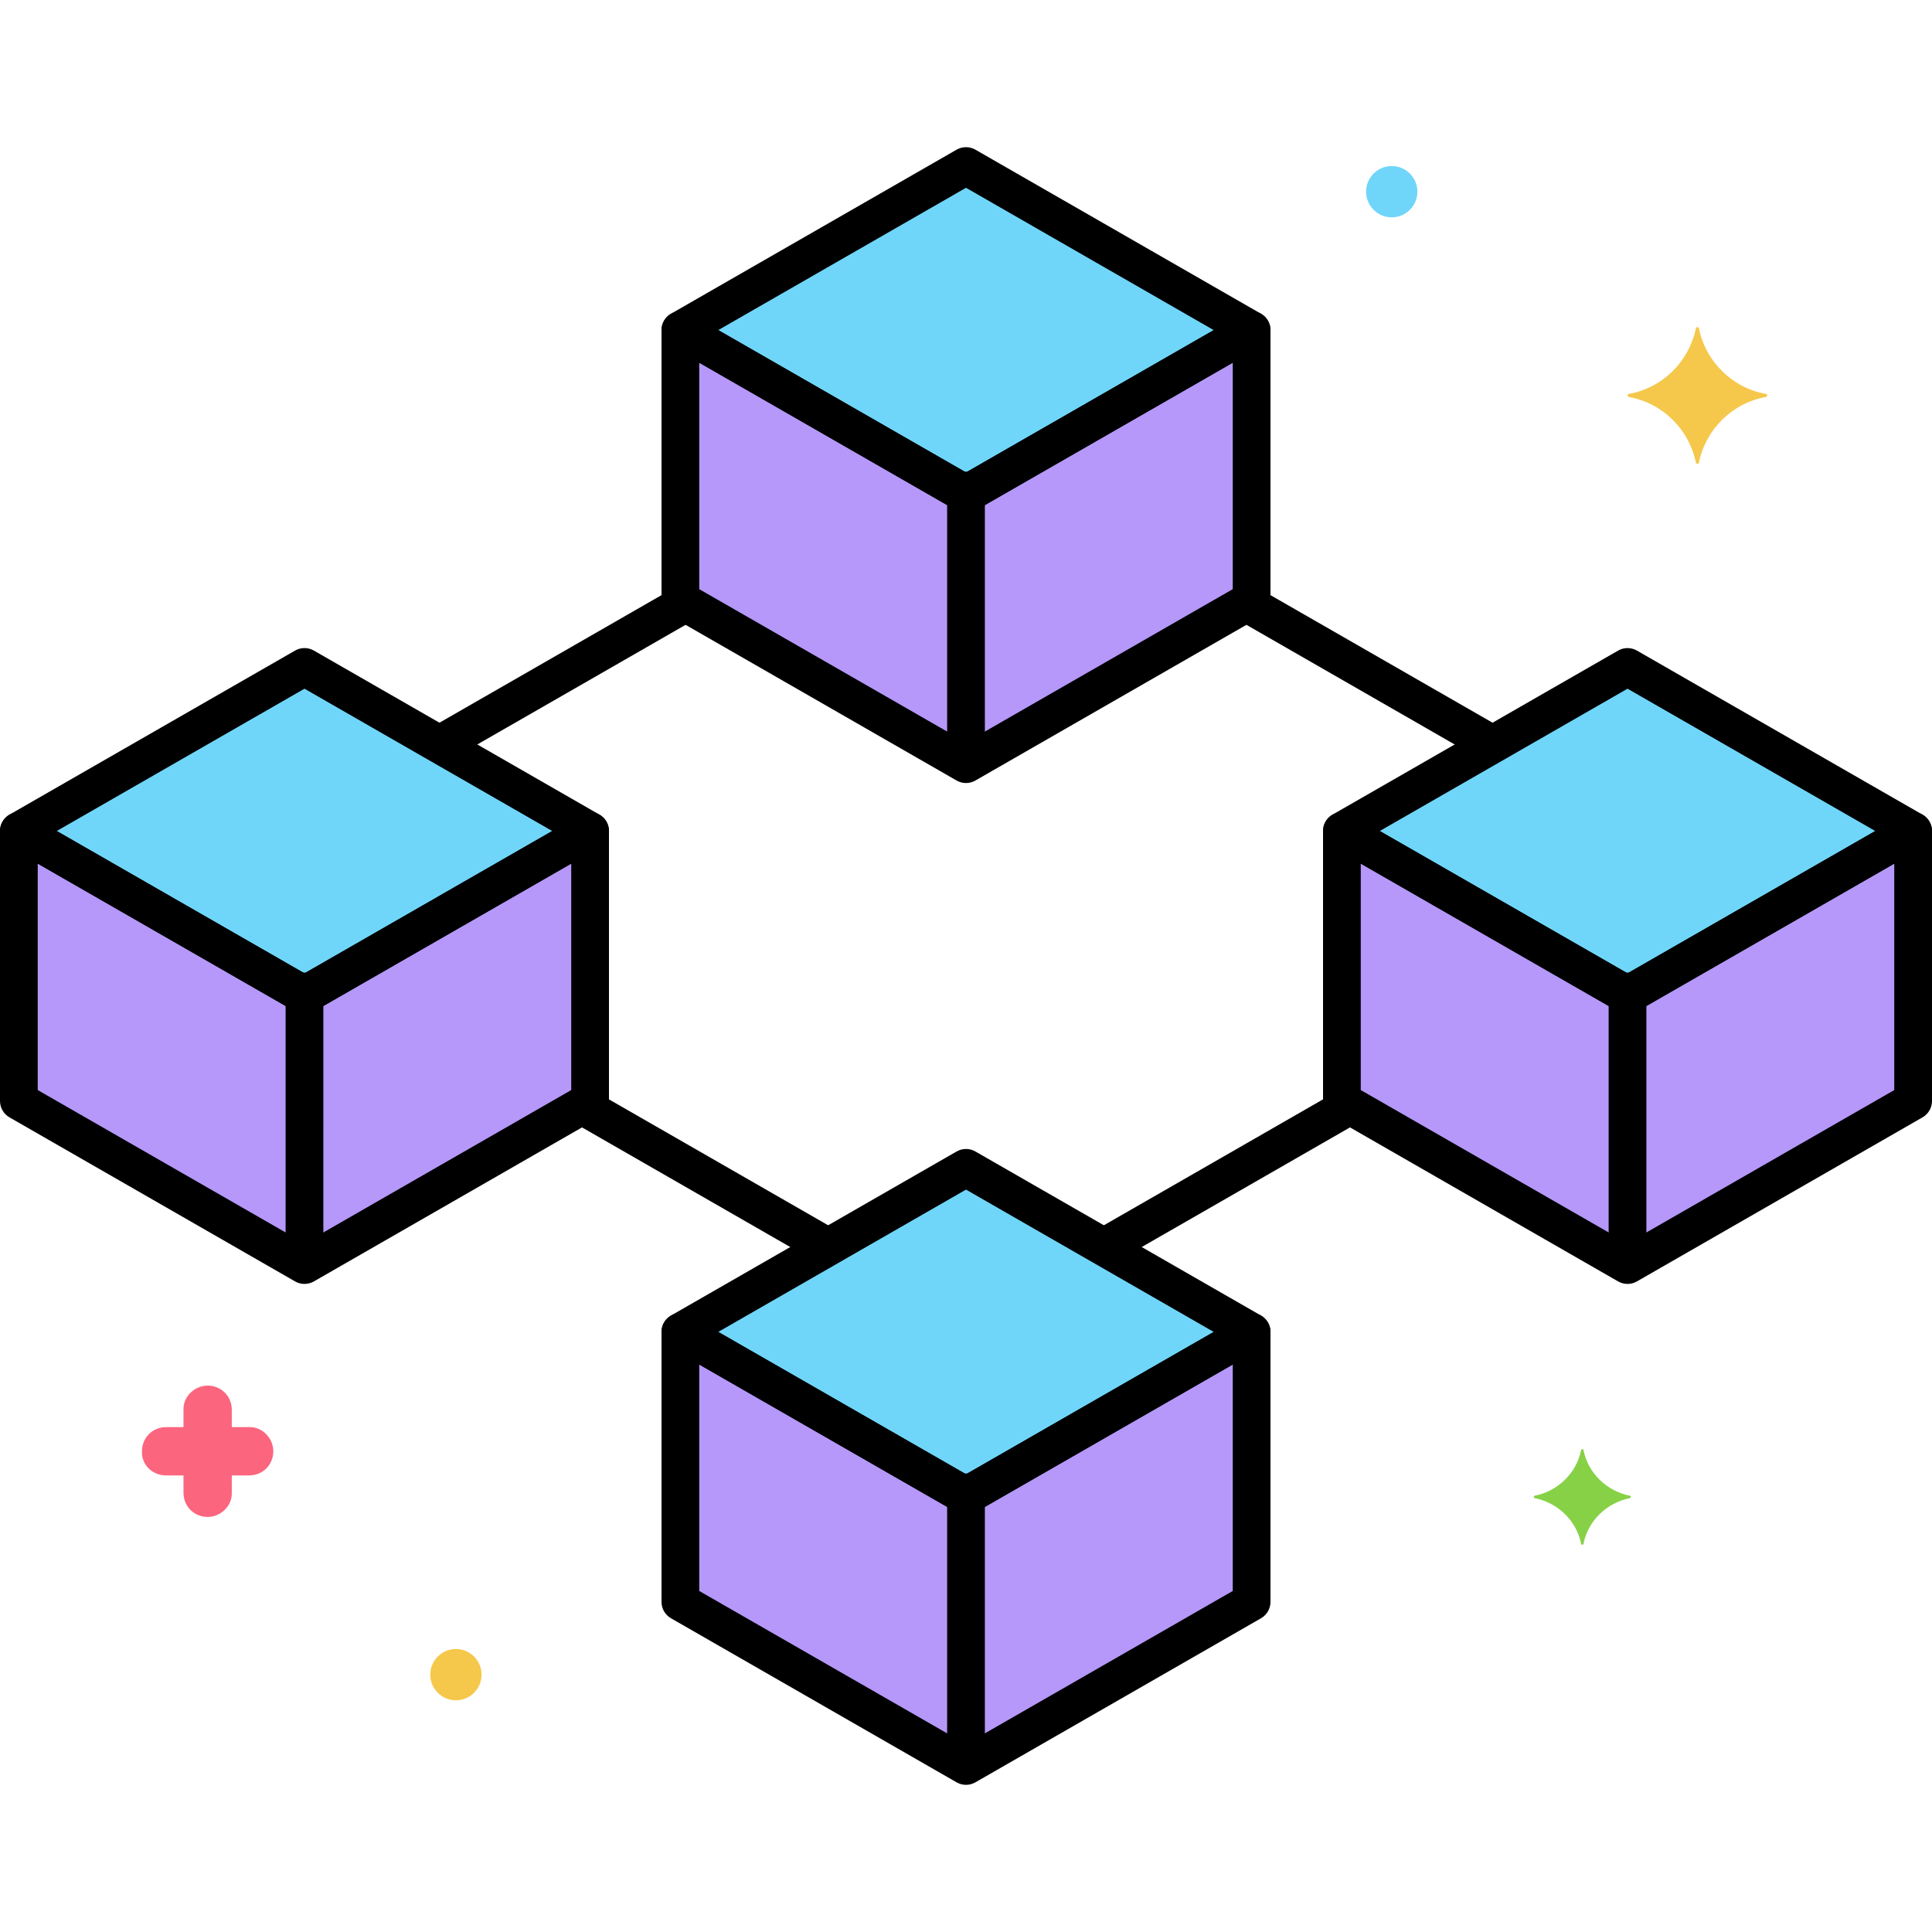 <svg xmlns="http://www.w3.org/2000/svg" viewBox="0 0 256 256"><polygon fill="#70D6F9" points="128 22 90.155 43.74 128 65.481 165.845 43.74"></polygon><polygon fill="#B598F9" points="90.155 43.74 90.155 79.514 128 101.255 165.845 79.514 165.845 43.74 128 65.481"></polygon><polygon fill="#70D6F9" points="128 154.745 90.155 176.486 128 198.226 165.845 176.486"></polygon><polygon fill="#B598F9" points="90.155 176.486 90.155 212.26 128 234 165.845 212.26 165.845 176.486 128 198.226"></polygon><polygon fill="#70D6F9" points="40.345 88.373 2.5 110.113 40.345 131.854 78.19 110.113"></polygon><polygon fill="#B598F9" points="2.5 110.113 2.5 145.887 40.345 167.627 78.19 145.887 78.19 110.113 40.345 131.854"></polygon><polygon fill="#70D6F9" points="215.655 88.373 177.81 110.113 215.655 131.854 253.5 110.113"></polygon><polygon fill="#B598F9" points="177.81 110.113 177.81 145.887 215.655 167.627 253.5 145.887 253.5 110.113 215.655 131.854"></polygon><path fill="#87D147" d="M216.013,198.2c-3.1-0.6-5.6-3-6.2-6.1c0-0.1-0.3-0.1-0.3,0c-0.6,3.1-3.1,5.5-6.2,6.1    c-0.1,0-0.1,0.2,0,0.3c3.1,0.6,5.6,3,6.2,6.1c0,0.1,0.3,0.1,0.3,0c0.6-3.1,3.1-5.5,6.2-6.1    C216.113,198.4,216.113,198.2,216.013,198.2z"></path><path fill="#FC657E" d="M22.013,195.5h2.3v2.3c0,1.8,1.4,3.2,3.2,3.2c1.7,0,3.2-1.4,3.2-3.1v-0.1v-2.3h2.3c1.8,0,3.2-1.4,3.2-3.2    c0-1.7-1.4-3.2-3.1-3.2h-0.1h-2.3v-2.3c0-1.8-1.4-3.2-3.2-3.2c-1.7,0-3.2,1.4-3.2,3.1v0.1v2.3h-2.3c-1.8,0-3.2,1.4-3.2,3.2    C18.713,194,20.113,195.5,22.013,195.5C21.913,195.5,21.913,195.5,22.013,195.5z"></path><circle cx="60.413" cy="221.9" r="3.4" fill="#F5C84C"></circle><circle cx="184.413" cy="25.4" r="3.4" fill="#70D6F9"></circle><path fill="#F5C84C" d="M215.813,52.2c4.5-0.8,8-4.3,8.9-8.7c0-0.2,0.4-0.2,0.4,0c0.9,4.4,4.4,7.9,8.9,8.7c0.2,0,0.2,0.3,0,0.4    c-4.5,0.8-8,4.3-8.9,8.7c0,0.2-0.4,0.2-0.4,0c-0.9-4.4-4.4-7.9-8.9-8.7C215.613,52.5,215.613,52.2,215.813,52.2z"></path><path d="M128 67.981c-.43 0-.859-.111-1.245-.332L88.91 45.908c-.776-.446-1.255-1.273-1.255-2.168s.479-1.722 1.255-2.168l37.845-21.74c.771-.442 1.719-.442 2.49 0l37.845 21.74c.776.446 1.255 1.273 1.255 2.168s-.479 1.722-1.255 2.168l-37.845 21.741C128.859 67.87 128.43 67.981 128 67.981zM95.174 43.74L128 62.598l32.826-18.857L128 24.883 95.174 43.74zM58.82 100.807c-.865 0-1.707-.451-2.17-1.255-.688-1.197-.274-2.725.923-3.413l31.57-18.136c1.197-.686 2.725-.275 3.413.923.688 1.197.274 2.725-.923 3.413l-31.57 18.136C59.671 100.699 59.243 100.807 58.82 100.807zM197.023 100.717c-.423 0-.851-.107-1.243-.333L164.596 82.47c-1.197-.688-1.61-2.216-.923-3.413.689-1.198 2.219-1.608 3.413-.923l31.185 17.915c1.197.688 1.61 2.216.923 3.413C198.73 100.266 197.889 100.717 197.023 100.717zM146.766 167.453c-.865 0-1.707-.45-2.17-1.255-.688-1.197-.274-2.725.923-3.413l30.796-17.691c1.196-.686 2.725-.276 3.413.923.688 1.197.274 2.725-.923 3.413l-30.796 17.691C147.616 167.345 147.188 167.453 146.766 167.453zM109.532 167.624c-.423 0-.851-.107-1.243-.333l-31.338-18.002c-1.197-.688-1.61-2.216-.923-3.413.689-1.198 2.218-1.608 3.413-.923l31.338 18.002c1.197.688 1.61 2.216.923 3.413C111.239 167.173 110.397 167.624 109.532 167.624z"></path><path d="M128,103.755c-0.43,0-0.859-0.111-1.245-0.332L88.909,81.682c-0.776-0.446-1.255-1.273-1.255-2.168V43.74     c0-0.892,0.476-1.717,1.248-2.164c0.771-0.447,1.723-0.449,2.497-0.004L128,62.598l36.601-21.025     c0.774-0.444,1.727-0.442,2.497,0.004c0.772,0.447,1.248,1.271,1.248,2.164v35.774c0,0.895-0.479,1.722-1.255,2.168     l-37.846,21.741C128.859,103.644,128.43,103.755,128,103.755z M92.654,78.067L128,98.372l35.346-20.304V48.06l-34.101,19.589     c-0.771,0.442-1.719,0.442-2.49,0L92.654,48.06V78.067z"></path><path d="M128 102.5c-1.381 0-2.5-1.119-2.5-2.5V65c0-1.381 1.119-2.5 2.5-2.5s2.5 1.119 2.5 2.5v35C130.5 101.381 129.381 102.5 128 102.5zM128 200.726c-.43 0-.859-.111-1.245-.332l-37.845-21.74c-.776-.446-1.255-1.273-1.255-2.168s.479-1.722 1.255-2.168l37.845-21.741c.771-.442 1.719-.442 2.49 0l37.845 21.741c.776.446 1.255 1.273 1.255 2.168s-.479 1.722-1.255 2.168l-37.845 21.74C128.859 200.615 128.43 200.726 128 200.726zM95.174 176.486L128 195.343l32.826-18.857L128 157.628 95.174 176.486z"></path><path d="M128,236.5c-0.43,0-0.859-0.111-1.245-0.332l-37.846-21.74c-0.776-0.446-1.255-1.273-1.255-2.168v-35.774     c0-0.892,0.476-1.717,1.248-2.164c0.771-0.447,1.723-0.449,2.497-0.004L128,195.343l36.601-21.025     c0.774-0.443,1.727-0.442,2.497,0.004c0.772,0.447,1.248,1.271,1.248,2.164v35.774c0,0.895-0.479,1.722-1.255,2.168     l-37.846,21.74C128.859,236.389,128.43,236.5,128,236.5z M92.654,210.813L128,231.117l35.346-20.304v-30.008l-34.101,19.589     c-0.771,0.442-1.719,0.442-2.49,0l-34.101-19.589V210.813z"></path><path d="M128 235.245c-1.381 0-2.5-1.119-2.5-2.5v-35c0-1.381 1.119-2.5 2.5-2.5s2.5 1.119 2.5 2.5v35C130.5 234.126 129.381 235.245 128 235.245zM40.346 134.354c-.43 0-.859-.111-1.245-.332l-37.846-21.74C.479 111.835 0 111.008 0 110.113s.479-1.722 1.255-2.168l37.846-21.741c.771-.442 1.719-.442 2.49 0l37.845 21.741c.776.446 1.255 1.273 1.255 2.168s-.479 1.722-1.255 2.168l-37.845 21.74C41.205 134.243 40.775 134.354 40.346 134.354zM7.519 110.113l32.827 18.857 32.826-18.857L40.346 91.256 7.519 110.113z"></path><path d="M40.346,170.127c-0.43,0-0.859-0.111-1.245-0.332L1.255,148.055C0.479,147.608,0,146.782,0,145.887v-35.773     c0-0.892,0.476-1.717,1.248-2.164c0.771-0.447,1.723-0.449,2.497-0.004l36.601,21.025l36.6-21.025     c0.774-0.444,1.727-0.442,2.497,0.004c0.772,0.447,1.248,1.271,1.248,2.164v35.773c0,0.895-0.479,1.722-1.255,2.168     l-37.845,21.741C41.205,170.017,40.775,170.127,40.346,170.127z M5,144.44l35.346,20.304L75.69,144.44v-30.007l-34.1,19.589     c-0.771,0.442-1.719,0.442-2.49,0L5,114.433V144.44z"></path><path d="M40.345 168.873L40.345 168.873c-1.381 0-2.5-1.119-2.5-2.5l.001-35c0-1.381 1.119-2.5 2.5-2.5l0 0c1.381 0 2.5 1.119 2.5 2.5l-.001 35C42.845 167.753 41.726 168.873 40.345 168.873zM215.655 134.354c-.43 0-.859-.111-1.245-.332l-37.846-21.74c-.776-.446-1.255-1.273-1.255-2.168s.479-1.722 1.255-2.168l37.846-21.741c.771-.442 1.719-.442 2.49 0l37.845 21.741c.776.446 1.255 1.273 1.255 2.168s-.479 1.722-1.255 2.168l-37.845 21.74C216.515 134.243 216.085 134.354 215.655 134.354zM182.828 110.113l32.827 18.857 32.826-18.857-32.826-18.857L182.828 110.113z"></path><path d="M215.655,170.127c-0.43,0-0.859-0.111-1.245-0.332l-37.846-21.741c-0.776-0.446-1.255-1.273-1.255-2.168v-35.773     c0-0.892,0.476-1.717,1.248-2.164c0.771-0.447,1.723-0.449,2.497-0.004l36.601,21.025l36.6-21.025     c0.774-0.444,1.727-0.442,2.497,0.004c0.772,0.447,1.248,1.271,1.248,2.164v35.773c0,0.895-0.479,1.722-1.255,2.168     L216.9,169.795C216.515,170.017,216.085,170.127,215.655,170.127z M180.31,144.44l35.346,20.304L251,144.44v-30.007     l-34.1,19.589c-0.771,0.442-1.719,0.442-2.49,0l-34.101-19.589V144.44z"></path><path d="M215.654,168.873c-1.381,0-2.5-1.119-2.5-2.5v-35c0-1.381,1.119-2.5,2.5-2.5s2.5,1.119,2.5,2.5v35    C218.154,167.753,217.035,168.873,215.654,168.873z"></path></svg>
